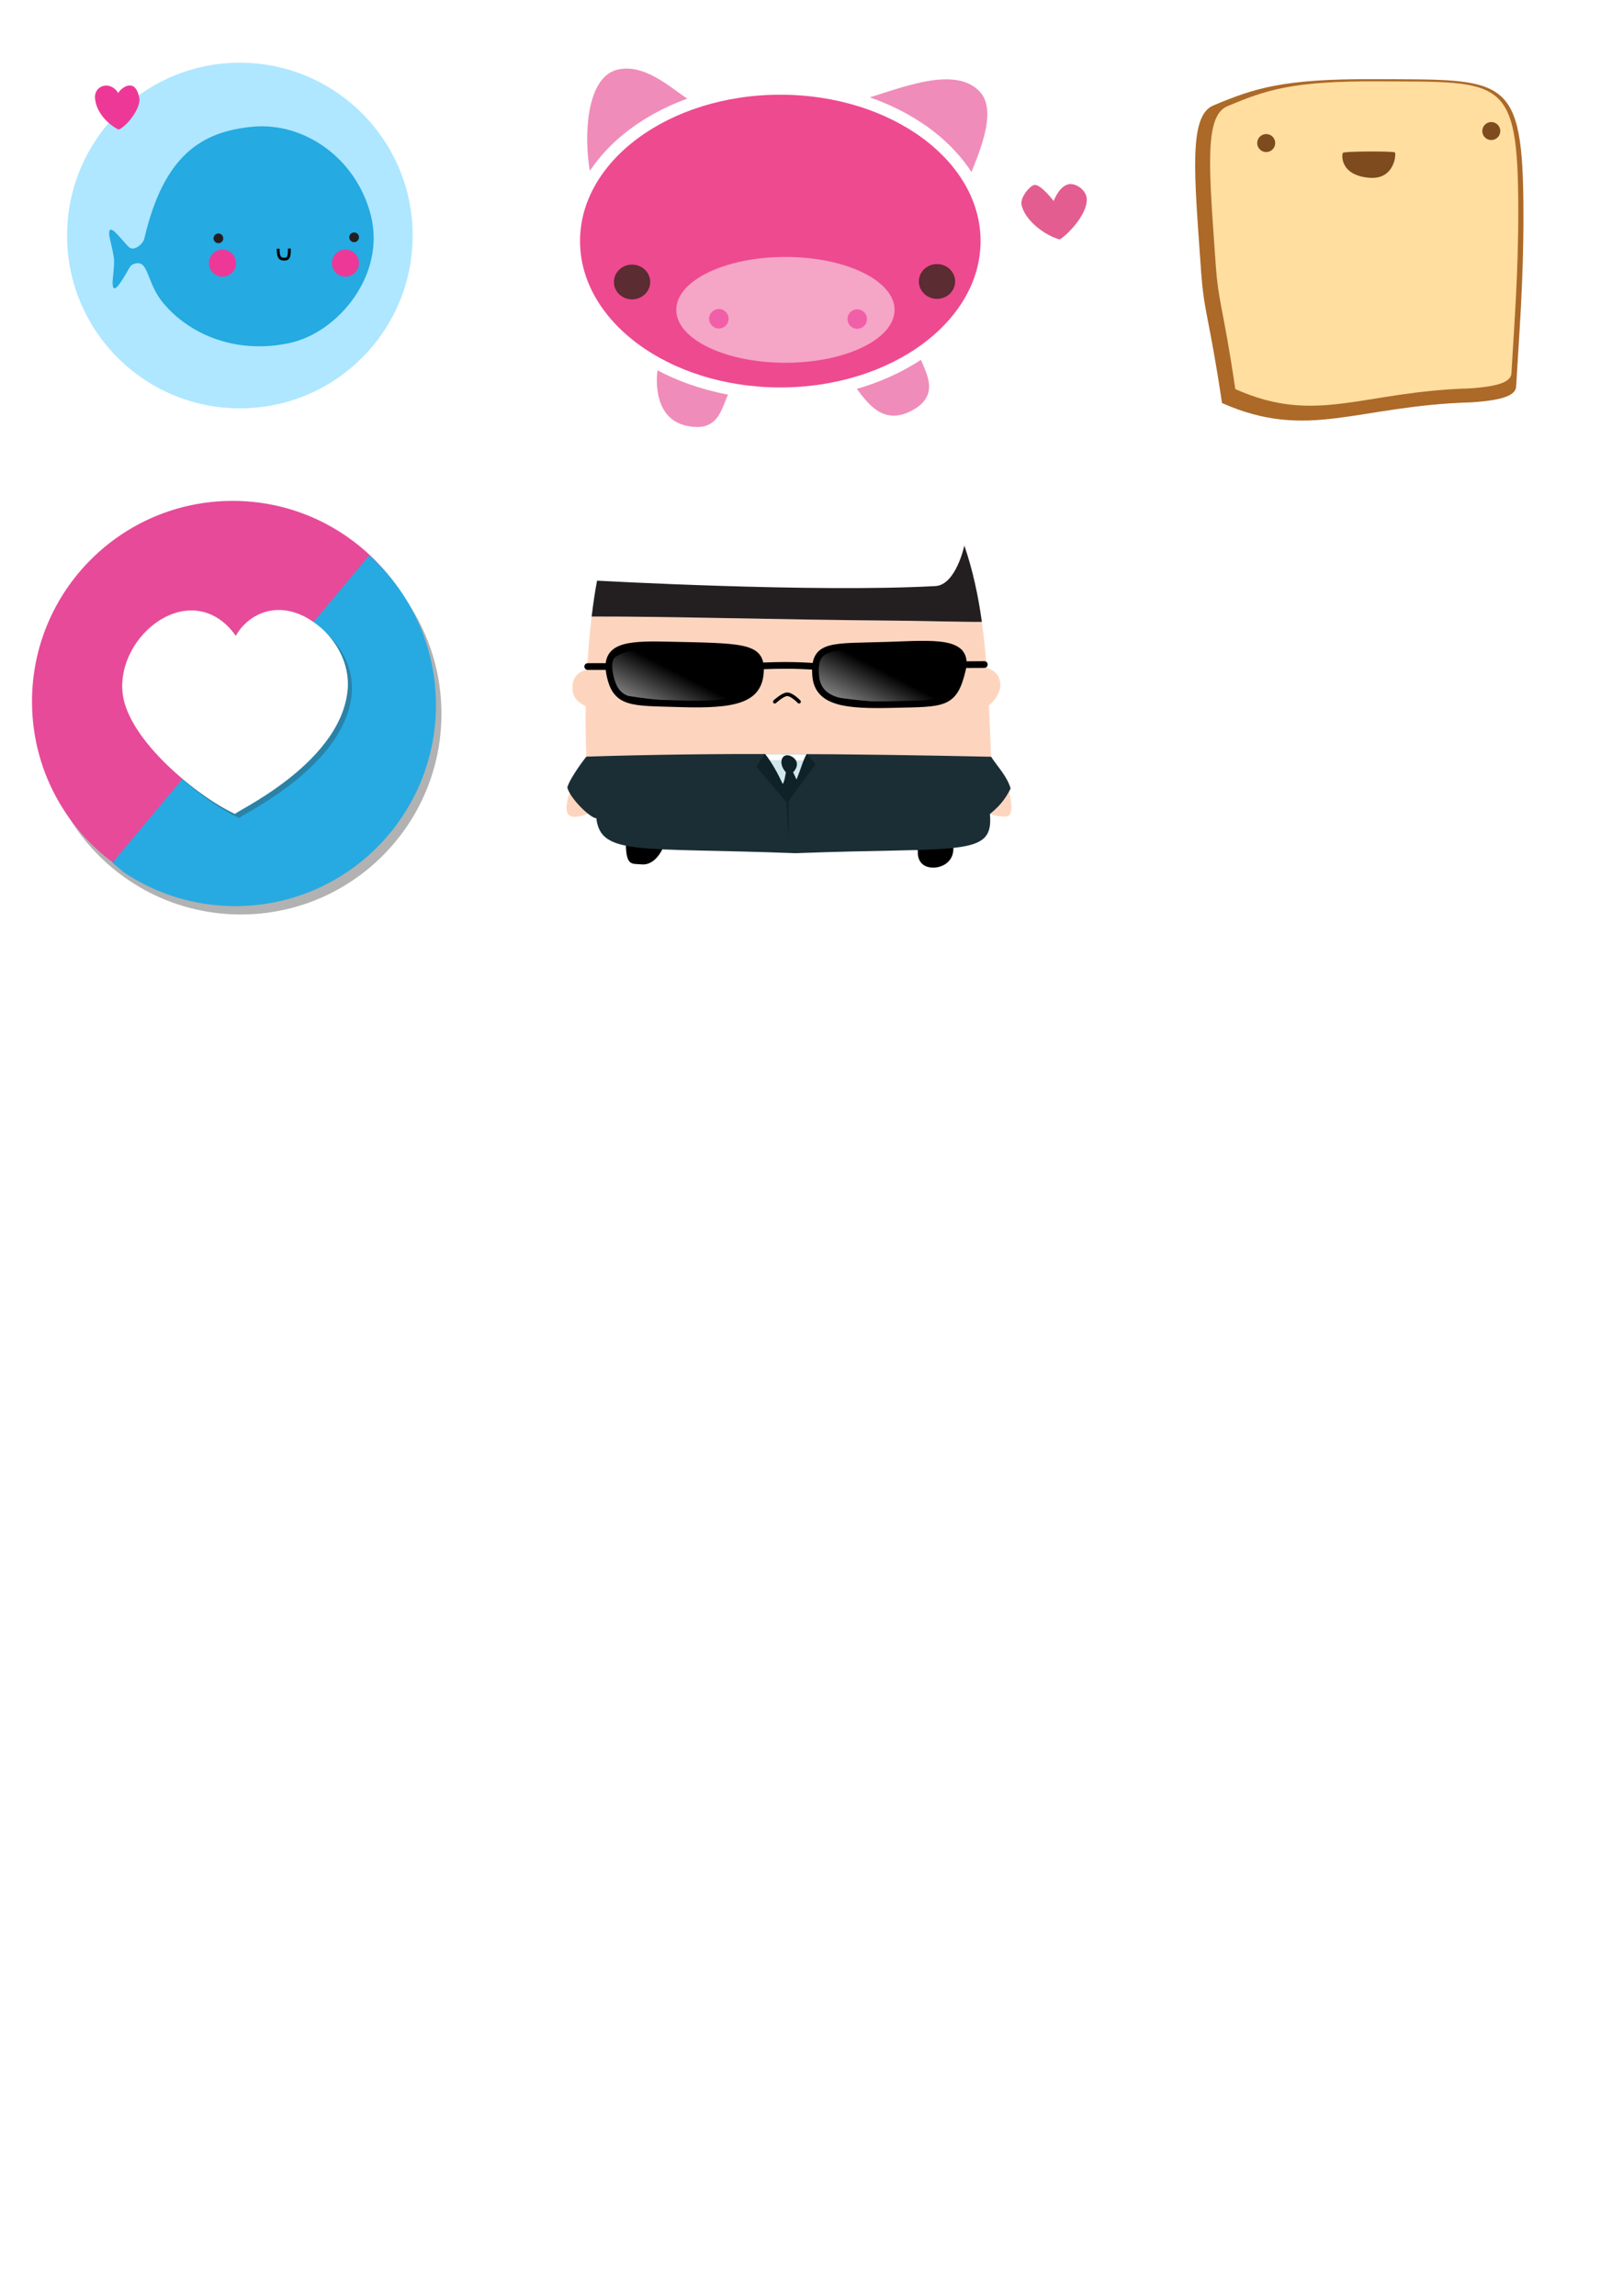 <?xml version="1.0" encoding="UTF-8" standalone="no"?>
<!-- Created with Inkscape (http://www.inkscape.org/) -->

<svg
   xmlns:dc="http://purl.org/dc/elements/1.1/"
   xmlns:cc="http://creativecommons.org/ns#"
   xmlns:rdf="http://www.w3.org/1999/02/22-rdf-syntax-ns#"
   xmlns:svg="http://www.w3.org/2000/svg"
   xmlns="http://www.w3.org/2000/svg"
   xmlns:xlink="http://www.w3.org/1999/xlink"
   xmlns:sodipodi="http://sodipodi.sourceforge.net/DTD/sodipodi-0.dtd"
   xmlns:inkscape="http://www.inkscape.org/namespaces/inkscape"
   width="210mm"
   height="297mm"
   viewBox="0 0 210 297"
   version="1.1"
   id="svg8"
   inkscape:version="0.92.1 r15371"
   sodipodi:docname="love logos.svg">
  <defs
     id="defs2">
    <linearGradient
       inkscape:collect="always"
       id="linearGradient6400">
      <stop
         style="stop-color:#000000;stop-opacity:1"
         offset="0"
         id="stop6396" />
      <stop
         style="stop-color:#000000;stop-opacity:0;"
         offset="1"
         id="stop6398" />
    </linearGradient>
    <clipPath
       clipPathUnits="userSpaceOnUse"
       id="clipPath4564">
      <circle
         r="34.879"
         cy="164.835"
         cx="77.375"
         id="circle4566"
         style="fill:#e74a99;fill-opacity:1;stroke:#00c9b5;stroke-width:0.265;stroke-miterlimit:4;stroke-dasharray:none;stroke-opacity:1;paint-order:stroke fill markers"
         transform="rotate(-39.907)" />
    </clipPath>
    <filter
       inkscape:collect="always"
       style="color-interpolation-filters:sRGB"
       id="filter4684"
       x="-0.058"
       width="1.117"
       y="-0.064"
       height="1.129">
      <feGaussianBlur
         inkscape:collect="always"
         stdDeviation="0.709"
         id="feGaussianBlur4686" />
    </filter>
    <filter
       inkscape:collect="always"
       style="color-interpolation-filters:sRGB"
       id="filter4693"
       x="-0.012"
       width="1.024"
       y="-0.012"
       height="1.024">
      <feGaussianBlur
         inkscape:collect="always"
         stdDeviation="0.26"
         id="feGaussianBlur4695" />
    </filter>
    <linearGradient
       inkscape:collect="always"
       xlink:href="#linearGradient6400"
       id="linearGradient6402"
       x1="195.347"
       y1="53.107"
       x2="189.958"
       y2="63.625"
       gradientUnits="userSpaceOnUse" />
    <linearGradient
       gradientTransform="translate(-26.789,0.132)"
       inkscape:collect="always"
       xlink:href="#linearGradient6400"
       id="linearGradient6402-4"
       x1="195.347"
       y1="53.107"
       x2="189.958"
       y2="63.625"
       gradientUnits="userSpaceOnUse" />
  </defs>
  <sodipodi:namedview
     id="base"
     pagecolor="#ffffff"
     bordercolor="#666666"
     borderopacity="1.0"
     inkscape:pageopacity="0.0"
     inkscape:pageshadow="2"
     inkscape:zoom="2"
     inkscape:cx="325.55266"
     inkscape:cy="794.31535"
     inkscape:document-units="mm"
     inkscape:current-layer="svg8"
     showgrid="false"
     inkscape:window-width="1920"
     inkscape:window-height="1057"
     inkscape:window-x="-8"
     inkscape:window-y="-8"
     inkscape:window-maximized="1" />
  <g
     inkscape:label="Layer 1"
     inkscape:groupmode="layer"
     id="layer1"
     style="display:inline">
    <g
       id="g4704"
       transform="translate(-41.26,15.856)">
      <circle
         r="25.959"
         cy="76.487"
         cx="72.419"
         id="path4498"
         style="fill:#b2b2b2;fill-opacity:1;stroke:none;stroke-width:0.197;stroke-miterlimit:4;stroke-dasharray:none;stroke-opacity:1;paint-order:stroke fill markers;filter:url(#filter4693)" />
      <circle
         style="fill:#e74a99;fill-opacity:1;stroke:none;stroke-width:0.197;stroke-miterlimit:4;stroke-dasharray:none;stroke-opacity:1;paint-order:stroke fill markers"
         id="circle4688"
         cx="71.361"
         cy="74.899"
         r="25.959" />
      <rect
         clip-path="url(#clipPath4564)"
         transform="matrix(0.571,0.479,-0.478,0.572,14.134,-47.672)"
         y="41.725"
         x="166.307"
         height="69.757"
         width="69.757"
         id="rect4500"
         style="fill:#27aae1;fill-opacity:1;stroke:none;stroke-width:0.265;stroke-miterlimit:4;stroke-dasharray:none;stroke-opacity:1;paint-order:stroke fill markers" />
      <path
         style="opacity:0.575;fill:#333333;fill-opacity:1;fill-rule:evenodd;stroke:none;stroke-width:0.284px;stroke-linecap:butt;stroke-linejoin:miter;stroke-opacity:1;filter:url(#filter4684)"
         d="m 72.308,66.916 c 1.675,-3.026 6.14,-5.156 10.958,-1.072 1.694,1.436 3.922,4.466 3.481,8.301 -1.113,9.68 -15.307,15.856 -14.51,15.839 C 67.433,87.81 58.375,80.443 57.663,74.416 56.757,66.755 66.662,59.105 72.308,66.916 Z"
         id="path4570"
         inkscape:connector-curvature="0"
         sodipodi:nodetypes="csscsc" />
      <path
         sodipodi:nodetypes="csscsc"
         inkscape:connector-curvature="0"
         id="path4568"
         d="m 71.779,66.387 c 1.675,-3.026 6.14,-5.156 10.958,-1.072 1.694,1.436 3.922,4.466 3.481,8.301 -1.113,9.68 -15.307,15.856 -14.51,15.839 C 66.903,87.281 57.846,79.913 57.134,73.887 56.228,66.225 66.133,58.576 71.779,66.387 Z"
         style="fill:#ffffff;fill-opacity:1;fill-rule:evenodd;stroke:none;stroke-width:0.284px;stroke-linecap:butt;stroke-linejoin:miter;stroke-opacity:1" />
    </g>
  </g>
  <g
     id="g4734"
     style="display:inline"
     transform="translate(59.267,1.058)">
    <circle
       r="22.357"
       cy="29.412"
       cx="-28.231"
       id="path4706"
       style="opacity:1;fill:#aee7ff;fill-opacity:1;stroke:none;stroke-width:0.265;stroke-miterlimit:4;stroke-dasharray:none;stroke-opacity:1;paint-order:stroke fill markers" />
    <path
       sodipodi:nodetypes="cssscsssssssc"
       inkscape:connector-curvature="0"
       id="path4708"
       d="m -38.126,38.169 c -2.207,-2.628 -1.852,-5.519 -3.596,-5.144 -0.478,0.103 -0.669,0.318 -0.862,0.662 -1.595,2.853 -2.105,3.109 -2.113,1.808 -0.004,-0.68 0.221,-1.603 0.188,-3.039 -0.225,-1.569 -0.601,-2.653 -0.631,-3.222 -0.094,-1.801 1.831,1.098 2.632,1.732 0.59,0.467 1.743,-0.407 1.923,-1.181 2.51,-10.78 7.431,-13.843 14.037,-14.449 6.627,-0.608 13.347,4.036 15.251,11.408 1.998,7.736 -4.218,15.217 -10.48,16.568 -6.951,1.5 -12.947,-1.09 -16.35,-5.143 z"
       style="opacity:1;fill:#25aae1;fill-opacity:1;fill-rule:evenodd;stroke:none;stroke-width:0.265px;stroke-linecap:butt;stroke-linejoin:miter;stroke-opacity:1" />
    <circle
       r="1.753"
       cy="32.984"
       cx="-30.48"
       id="path4710"
       style="opacity:1;fill:#ee3897;fill-opacity:1;stroke:none;stroke-width:0.265;stroke-miterlimit:4;stroke-dasharray:none;stroke-opacity:1;paint-order:stroke fill markers" />
    <circle
       r="0.628"
       cy="29.775"
       cx="-31.009"
       id="path4714"
       style="opacity:1;fill:#231f20;fill-opacity:1;stroke:none;stroke-width:0.265;stroke-miterlimit:4;stroke-dasharray:none;stroke-opacity:1;paint-order:stroke fill markers" />
    <circle
       style="opacity:1;fill:#ee3897;fill-opacity:1;stroke:none;stroke-width:0.265;stroke-miterlimit:4;stroke-dasharray:none;stroke-opacity:1;paint-order:stroke fill markers"
       id="circle4718"
       cx="-14.572"
       cy="32.984"
       r="1.753" />
    <circle
       style="opacity:1;fill:#231f20;fill-opacity:1;stroke:none;stroke-width:0.265;stroke-miterlimit:4;stroke-dasharray:none;stroke-opacity:1;paint-order:stroke fill markers"
       id="circle4720"
       cx="-13.447"
       cy="29.643"
       r="0.628" />
    <path
       sodipodi:nodetypes="csc"
       inkscape:connector-curvature="0"
       id="path4722"
       d="m -23.277,31.12 c 0,1.115 0.225,1.347 0.794,1.347 0.546,0 0.658,-0.261 0.658,-1.372"
       style="opacity:1;fill:none;fill-rule:evenodd;stroke:#000000;stroke-width:0.365;stroke-linecap:butt;stroke-linejoin:miter;stroke-miterlimit:4;stroke-dasharray:none;stroke-opacity:1" />
    <path
       sodipodi:nodetypes="cscsc"
       inkscape:connector-curvature="0"
       id="path4724"
       d="m -43.965,10.969 c 0.304,-0.59 2.205,-2.178 2.731,0.688 0.202,1.102 -1.355,3.425 -2.673,4.062 -0.83,-0.382 -2.834,-1.82 -3.062,-4.012 -0.178,-1.707 1.937,-2.418 3.004,-0.738 z"
       style="opacity:1;fill:#ee3897;fill-opacity:1;fill-rule:evenodd;stroke:none;stroke-width:0.265px;stroke-linecap:butt;stroke-linejoin:miter;stroke-opacity:1" />
  </g>
  <g
     id="g5160"
     style="display:inline"
     transform="translate(-1.058,3.175)">
    <path
       sodipodi:nodetypes="ssscsssssssszss"
       inkscape:connector-curvature="0"
       id="path5054"
       d="m 80.887,5.853 c -3.993,1.023 -4.292,8.647 -3.506,13.097 0.862,4.879 7.008,7.457 8.533,12.171 1.419,4.385 0.198,13.824 0.198,13.824 0,0 -0.858,5.897 3.704,6.945 5.425,1.246 4.434,-4.364 6.482,-5.159 5.048,-1.96 8.943,-0.954 14.354,-0.728 1.374,0.058 3.272,6.501 8.202,4.035 4.977,-2.49 0.681,-6.453 0.992,-8.268 1.396,-8.133 2.94,-10.924 5.813,-19.874 0.998,-3.11 5.007,-10.297 2.125,-13.265 -3.701,-3.811 -12.039,0.519 -16.669,1.455 -3.901,0.789 -4.572,4 -8.797,4.035 C 98.093,14.157 93.463,11.919 89.751,9.425 87.641,8.008 84.307,4.977 80.887,5.853 Z"
       style="opacity:1;fill:#f08cba;fill-opacity:1;fill-rule:evenodd;stroke:none;stroke-width:0.265px;stroke-linecap:butt;stroke-linejoin:miter;stroke-opacity:1" />
    <ellipse
       ry="19.712"
       rx="26.69"
       cy="28.012"
       cx="102.021"
       id="path4736"
       style="opacity:1;fill:#ee4a90;fill-opacity:1;stroke:#ffffff;stroke-width:1.555;stroke-miterlimit:4;stroke-dasharray:none;stroke-opacity:1;paint-order:stroke fill markers" />
    <ellipse
       ry="6.846"
       rx="14.122"
       cy="36.909"
       cx="102.682"
       id="path5064"
       style="opacity:1;fill:#f5a5c5;fill-opacity:1;stroke:none;stroke-width:1.451;stroke-miterlimit:4;stroke-dasharray:none;stroke-opacity:1;paint-order:stroke fill markers" />
    <ellipse
       ry="2.25"
       rx="2.348"
       cy="33.305"
       cx="82.839"
       id="path5068"
       style="opacity:1;fill:#5b2c31;fill-opacity:1;stroke:none;stroke-width:1.444;stroke-miterlimit:4;stroke-dasharray:none;stroke-opacity:1;paint-order:stroke fill markers" />
    <ellipse
       ry="2.25"
       rx="2.348"
       cy="33.238"
       cx="122.295"
       id="path5068-3"
       style="opacity:1;fill:#5b2c31;fill-opacity:1;stroke:none;stroke-width:1.444;stroke-miterlimit:4;stroke-dasharray:none;stroke-opacity:1;paint-order:stroke fill markers" />
    <circle
       r="1.259"
       cy="38.06"
       cx="94.071"
       id="path5085"
       style="opacity:1;fill:#ee3897;fill-opacity:0.643;stroke:none;stroke-width:1.482;stroke-miterlimit:4;stroke-dasharray:none;stroke-opacity:1;paint-order:stroke fill markers" />
    <circle
       r="1.259"
       cy="38.099"
       cx="111.976"
       id="path5085-5"
       style="opacity:1;fill:#ee3897;fill-opacity:0.643;stroke:none;stroke-width:1.482;stroke-miterlimit:4;stroke-dasharray:none;stroke-opacity:1;paint-order:stroke fill markers"
       inkscape:label="path5085-5" />
    <path
       sodipodi:nodetypes="csscssc"
       inkscape:connector-curvature="0"
       id="path5102"
       d="m 137.392,22.836 c 0,0 0.846,-2.364 2.348,-2.191 0.963,0.111 1.893,1.002 1.935,1.91 0.09,1.989 -2.419,4.572 -3.489,5.25 -1.903,-0.488 -4.58,-2.499 -4.961,-4.531 -0.175,-0.932 1.171,-2.539 1.728,-2.53 0.881,0.015 2.439,2.092 2.439,2.092 z"
       style="opacity:1;fill:#e35d91;fill-opacity:1;fill-rule:evenodd;stroke:none;stroke-width:0.265px;stroke-linecap:butt;stroke-linejoin:miter;stroke-opacity:1" />
  </g>
  <g
     id="g6444"
     transform="translate(-78.875,34.78)"
     style="display:inline">
    <path
       sodipodi:nodetypes="sccsccs"
       inkscape:connector-curvature="0"
       id="path5138"
       d="m 161.908,77.042 c 1.746,0.16 2.682,-1.989 2.682,-1.989 10.993,-2.103 18.901,-2.583 33.054,0.16 0,0 -0.327,2.17 1.918,2.249 0.91,0.032 2.658,-0.498 2.677,-2.486 -6.724,-12.603 -41.636,-5.96 -42.383,-1.247 -0.059,3.642 0.682,3.188 2.053,3.314 z"
       style="opacity:1;fill:#000000;fill-opacity:1;fill-rule:evenodd;stroke:none;stroke-width:0.265px;stroke-linecap:butt;stroke-linejoin:miter;stroke-opacity:1" />
    <path
       inkscape:connector-curvature="0"
       id="path5130"
       d="m 205.918,45.67 c -1.27,0.034 -8.228,-0.127 -9.495,-0.138 -9.679,-0.085 -17.137,-0.227 -23.571,-0.346 -6.433,-0.119 -11.843,-0.215 -17.425,-0.206 -0.24,2.006 -0.451,4.326 -0.593,6.865 -1.443,0.342 -1.852,1.309 -1.88,2.058 -0.031,0.824 0.016,1.901 1.709,2.665 -0.035,2.099 -0.016,4.291 0.074,6.534 l -2.222,4.89 c 0,0 -0.7,1.941 -0.081,2.619 0.706,0.773 2.876,-0.292 2.876,-0.292 7.825,0.475 32.946,0.186 51.052,0.047 0,0 2.453,0.835 3.075,0.328 0.727,-0.592 -0.105,-3.449 -0.105,-3.449 l -2.222,-4.127 c -0.09,-2.321 -0.175,-4.538 -0.28,-6.666 0.895,-0.636 1.543,-1.892 1.482,-2.689 -0.096,-1.245 -0.712,-1.776 -1.778,-2.177 -0.155,-2.044 -0.352,-4.009 -0.617,-5.913 -5e-5,-3.41e-4 5e-5,-6.91e-4 0,-10e-4 z"
       style="opacity:1;fill:#fdd5bf;fill-opacity:1;fill-rule:evenodd;stroke:none;stroke-width:0.265px;stroke-linecap:butt;stroke-linejoin:miter;stroke-opacity:1" />
    <path
       style="opacity:1;fill:#231f20;fill-opacity:1;fill-rule:evenodd;stroke:none;stroke-width:0.265px;stroke-linecap:butt;stroke-linejoin:miter;stroke-opacity:1"
       d="m 203.65,35.801 c 0,0 -1.078,5.092 -3.742,5.238 -15.771,0.87 -43.779,-0.702 -43.779,-0.702 -0.238,1.237 -0.482,2.809 -0.701,4.642 5.582,-0.009 10.991,0.087 17.425,0.206 6.433,0.119 13.891,0.261 23.571,0.346 1.267,0.011 8.224,0.172 9.495,0.138 -0.48,-3.454 -1.183,-6.709 -2.268,-9.869 z"
       id="path5114"
       inkscape:connector-curvature="0" />
    <path
       sodipodi:nodetypes="cccccccc"
       inkscape:connector-curvature="0"
       id="path5132"
       d="m 154.738,63.103 c 16.799,-0.544 34.46,-0.371 52.374,0.014 0.876,1.34 2.07,2.523 2.527,4.111 -0.771,1.559 -1.648,2.459 -2.68,3.295 0.522,5.635 -3.698,4.254 -25.144,5.072 -20.281,-0.773 -25.205,0.364 -25.784,-4.535 -0.678,0.072 -3.353,-2.46 -3.755,-3.971 0.394,-1.352 2.462,-3.987 2.462,-3.987 z"
       style="opacity:1;fill:#1c2e35;fill-opacity:1;fill-rule:evenodd;stroke:none;stroke-width:0.265px;stroke-linecap:butt;stroke-linejoin:miter;stroke-opacity:1" />
    <path
       inkscape:connector-curvature="0"
       id="path5136"
       d="m 177.874,62.758 5.379,0.014 -0.755,1.989 -1.637,3.348 -2.97,-4.238 z"
       style="fill:#ffffff;fill-opacity:1;fill-rule:evenodd;stroke:none;stroke-width:0.27px;stroke-linecap:butt;stroke-linejoin:miter;stroke-opacity:1"
       sodipodi:nodetypes="cccccc" />
    <path
       inkscape:connector-curvature="0"
       id="path6211"
       d="m 177.89,63.537 5.499,0.044 -2.529,4.528 z"
       style="fill:#d1e7ee;fill-opacity:1;fill-rule:evenodd;stroke:none;stroke-width:0.28px;stroke-linecap:butt;stroke-linejoin:miter;stroke-opacity:1" />
    <path
       sodipodi:nodetypes="csscccccccccc"
       inkscape:connector-curvature="0"
       id="path5134"
       d="m 180.094,66.536 c 0.181,0.417 0.47,-1.407 0.47,-1.407 -0.948,-1.012 -0.663,-2.315 0.296,-2.201 0.534,0.063 1.84,0.868 0.64,2.21 l 0.439,0.922 c 0.666,-1.633 0.828,-2.489 1.314,-3.288 0.673,0.642 1.122,1.361 1.122,1.361 l -3.458,4.708 0.003,5.034 -0.3,-4.883 -3.829,-4.532 c 0,0 0.143,-0.604 1.084,-1.701 0.966,1.225 1.811,2.855 2.221,3.779 z"
       style="opacity:1;fill:#0e2228;fill-opacity:1;fill-rule:evenodd;stroke:none;stroke-width:0.266px;stroke-linecap:butt;stroke-linejoin:miter;stroke-opacity:1" />
    <path
       sodipodi:nodetypes="cc"
       inkscape:connector-curvature="0"
       id="path5181"
       d="m 154.918,51.448 2.71,-0.004"
       style="fill:none;fill-rule:evenodd;stroke:#000000;stroke-width:0.865;stroke-linecap:round;stroke-linejoin:miter;stroke-miterlimit:4;stroke-dasharray:none;stroke-opacity:1" />
    <path
       sodipodi:nodetypes="sssss"
       inkscape:connector-curvature="0"
       id="path5183"
       d="m 164.835,48.655 c 10.249,0.21 12.565,0.137 12.435,3.373 -0.148,3.678 -3.129,4.475 -10.517,4.233 -6.12,-0.2 -8.24,0.118 -8.996,-3.903 -0.652,-3.468 2.047,-3.807 7.078,-3.704 z"
       style="opacity:1;fill:#ffffff;fill-opacity:1;fill-rule:evenodd;stroke:#000000;stroke-width:0.865;stroke-linecap:butt;stroke-linejoin:miter;stroke-miterlimit:4;stroke-dasharray:none;stroke-opacity:1" />
    <path
       sodipodi:nodetypes="sssss"
       inkscape:connector-curvature="0"
       id="path5185"
       d="m 193.774,48.689 c 5.922,-0.195 10.538,-0.69 9.624,3.175 -1.088,4.603 -2.416,4.336 -8.963,4.498 -5.978,0.147 -9.746,-0.177 -10.021,-3.737 -0.325,-4.205 2.083,-3.696 9.36,-3.936 z"
       style="fill:#ffffff;fill-opacity:1;fill-rule:nonzero;stroke:#000000;stroke-width:0.865;stroke-linecap:butt;stroke-linejoin:miter;stroke-miterlimit:4;stroke-dasharray:none;stroke-opacity:1" />
    <path
       sodipodi:nodetypes="cc"
       inkscape:connector-curvature="0"
       id="path5251"
       d="m 177.224,51.376 c 2.417,-0.093 4.419,-0.136 7.308,0.074"
       style="fill:none;fill-rule:evenodd;stroke:#000000;stroke-width:0.865;stroke-linecap:butt;stroke-linejoin:miter;stroke-miterlimit:4;stroke-dasharray:none;stroke-opacity:1" />
    <path
       sodipodi:nodetypes="cc"
       inkscape:connector-curvature="0"
       id="path5253"
       d="m 203.546,51.206 2.691,-0.018"
       style="fill:none;fill-rule:evenodd;stroke:#000000;stroke-width:0.865;stroke-linecap:round;stroke-linejoin:round;stroke-miterlimit:3;stroke-dasharray:none;stroke-opacity:1;paint-order:stroke fill markers" />
    <path
       sodipodi:nodetypes="csc"
       inkscape:connector-curvature="0"
       id="path5255"
       d="m 179.123,55.998 c 0,0 1.019,-0.941 1.587,-0.959 0.636,-0.02 1.554,0.959 1.554,0.959"
       style="fill:none;fill-rule:evenodd;stroke:#000000;stroke-width:0.465;stroke-linecap:round;stroke-linejoin:miter;stroke-miterlimit:4;stroke-dasharray:none;stroke-opacity:1" />
    <path
       sodipodi:nodetypes="scscs"
       inkscape:connector-curvature="0"
       id="path6363"
       d="m 157.89,50.474 c 1.073,-3.386 18.521,-0.992 18.521,-0.992 0,0 1.273,3.433 0.132,4.63 -3.792,3.979 -17.33,1.124 -17.33,1.124 0,0 -1.947,-2.792 -1.323,-4.763 z"
       style="fill:none;fill-rule:evenodd;stroke:#000000;stroke-width:0.265px;stroke-linecap:butt;stroke-linejoin:miter;stroke-opacity:1" />
    <path
       sodipodi:nodetypes="scscs"
       inkscape:connector-curvature="0"
       id="path6365"
       d="m 184.598,50.723 c 1.546,-3.655 18.602,-1.373 18.602,-1.373 0,0 0.575,4.075 -0.794,5.358 -3.221,3.019 -16.603,0.661 -16.603,0.661 0,0 -1.929,-2.938 -1.206,-4.646 z"
       style="fill:url(#linearGradient6402);fill-opacity:1;fill-rule:evenodd;stroke:#000000;stroke-width:0.265px;stroke-linecap:butt;stroke-linejoin:miter;stroke-opacity:1" />
    <path
       sodipodi:nodetypes="scscs"
       inkscape:connector-curvature="0"
       id="path6365-9"
       d="m 157.809,50.855 c 1.546,-3.655 18.602,-1.373 18.602,-1.373 0,0 1.501,3.943 0.132,5.226 -3.221,3.019 -17.33,0.529 -17.33,0.529 0,0 -2.127,-2.673 -1.404,-4.382 z"
       style="fill:url(#linearGradient6402-4);fill-opacity:1;fill-rule:evenodd;stroke:#000000;stroke-width:0.265px;stroke-linecap:butt;stroke-linejoin:miter;stroke-opacity:1" />
  </g>
  <g
     id="g6491"
     style="display:inline"
     transform="matrix(1.186,0,0,1.186,-120.236,-1.903)">
    <path
       sodipodi:nodetypes="sssccsss"
       inkscape:connector-curvature="0"
       id="path6446"
       d="m 251.26,10.24 c 14.493,0.071 16.289,-0.625 16.323,14.64 0.017,7.447 -0.476,13.292 -0.797,18.887 -0.058,1.006 -1.59,1.497 -4.785,1.721 -12.654,0.351 -17.871,4.247 -27.302,0.081 -1.443,-9.641 -1.951,-9.681 -2.289,-14.468 -0.743,-10.519 -1.371,-16.852 1.332,-17.988 4.516,-1.898 7.641,-2.921 17.518,-2.873 z"
       style="opacity:1;fill:#ac6928;fill-opacity:1;fill-rule:evenodd;stroke:none;stroke-width:0.265px;stroke-linecap:butt;stroke-linejoin:miter;stroke-opacity:1" />
    <path
       sodipodi:nodetypes="sssccsss"
       inkscape:connector-curvature="0"
       id="path6446-5"
       d="m 251.696,10.48 c 13.606,0.067 15.292,-0.593 15.324,13.909 0.016,7.076 -0.447,12.628 -0.748,17.944 -0.054,0.955 -1.493,1.422 -4.492,1.635 -11.88,0.334 -16.777,4.035 -25.631,0.076 -1.354,-9.159 -1.832,-9.198 -2.149,-13.746 -0.697,-9.994 -1.288,-16.011 1.25,-17.09 4.24,-1.803 7.174,-2.775 16.445,-2.729 z"
       style="opacity:1;fill:#ffdea0;fill-opacity:1;fill-rule:evenodd;stroke:none;stroke-width:0.25px;stroke-linecap:butt;stroke-linejoin:miter;stroke-opacity:1" />
    <circle
       r="0.982"
       cy="17.209"
       cx="239.52"
       id="path6467"
       style="opacity:1;fill:#7e4b1f;fill-opacity:1;fill-rule:nonzero;stroke:none;stroke-width:0.956;stroke-linecap:round;stroke-linejoin:round;stroke-miterlimit:4;stroke-dasharray:none;stroke-opacity:1;paint-order:stroke fill markers" />
    <circle
       r="0.982"
       cy="15.899"
       cx="264.076"
       id="path6467-5"
       style="opacity:1;fill:#7e4b1f;fill-opacity:1;fill-rule:nonzero;stroke:none;stroke-width:0.956;stroke-linecap:round;stroke-linejoin:round;stroke-miterlimit:4;stroke-dasharray:none;stroke-opacity:1;paint-order:stroke fill markers" />
    <path
       sodipodi:nodetypes="ccsc"
       inkscape:connector-curvature="0"
       id="path6484"
       d="m 247.892,18.285 c -0.009,-0.196 5.691,-0.209 5.659,-0.047 0.169,0.052 0.036,2.979 -2.76,2.76 -3.289,-0.258 -3.035,-2.605 -2.9,-2.713 z"
       style="opacity:1;fill:#7e4b1f;fill-opacity:1;fill-rule:evenodd;stroke:none;stroke-width:0.265px;stroke-linecap:butt;stroke-linejoin:miter;stroke-opacity:1" />
  </g>
</svg>
